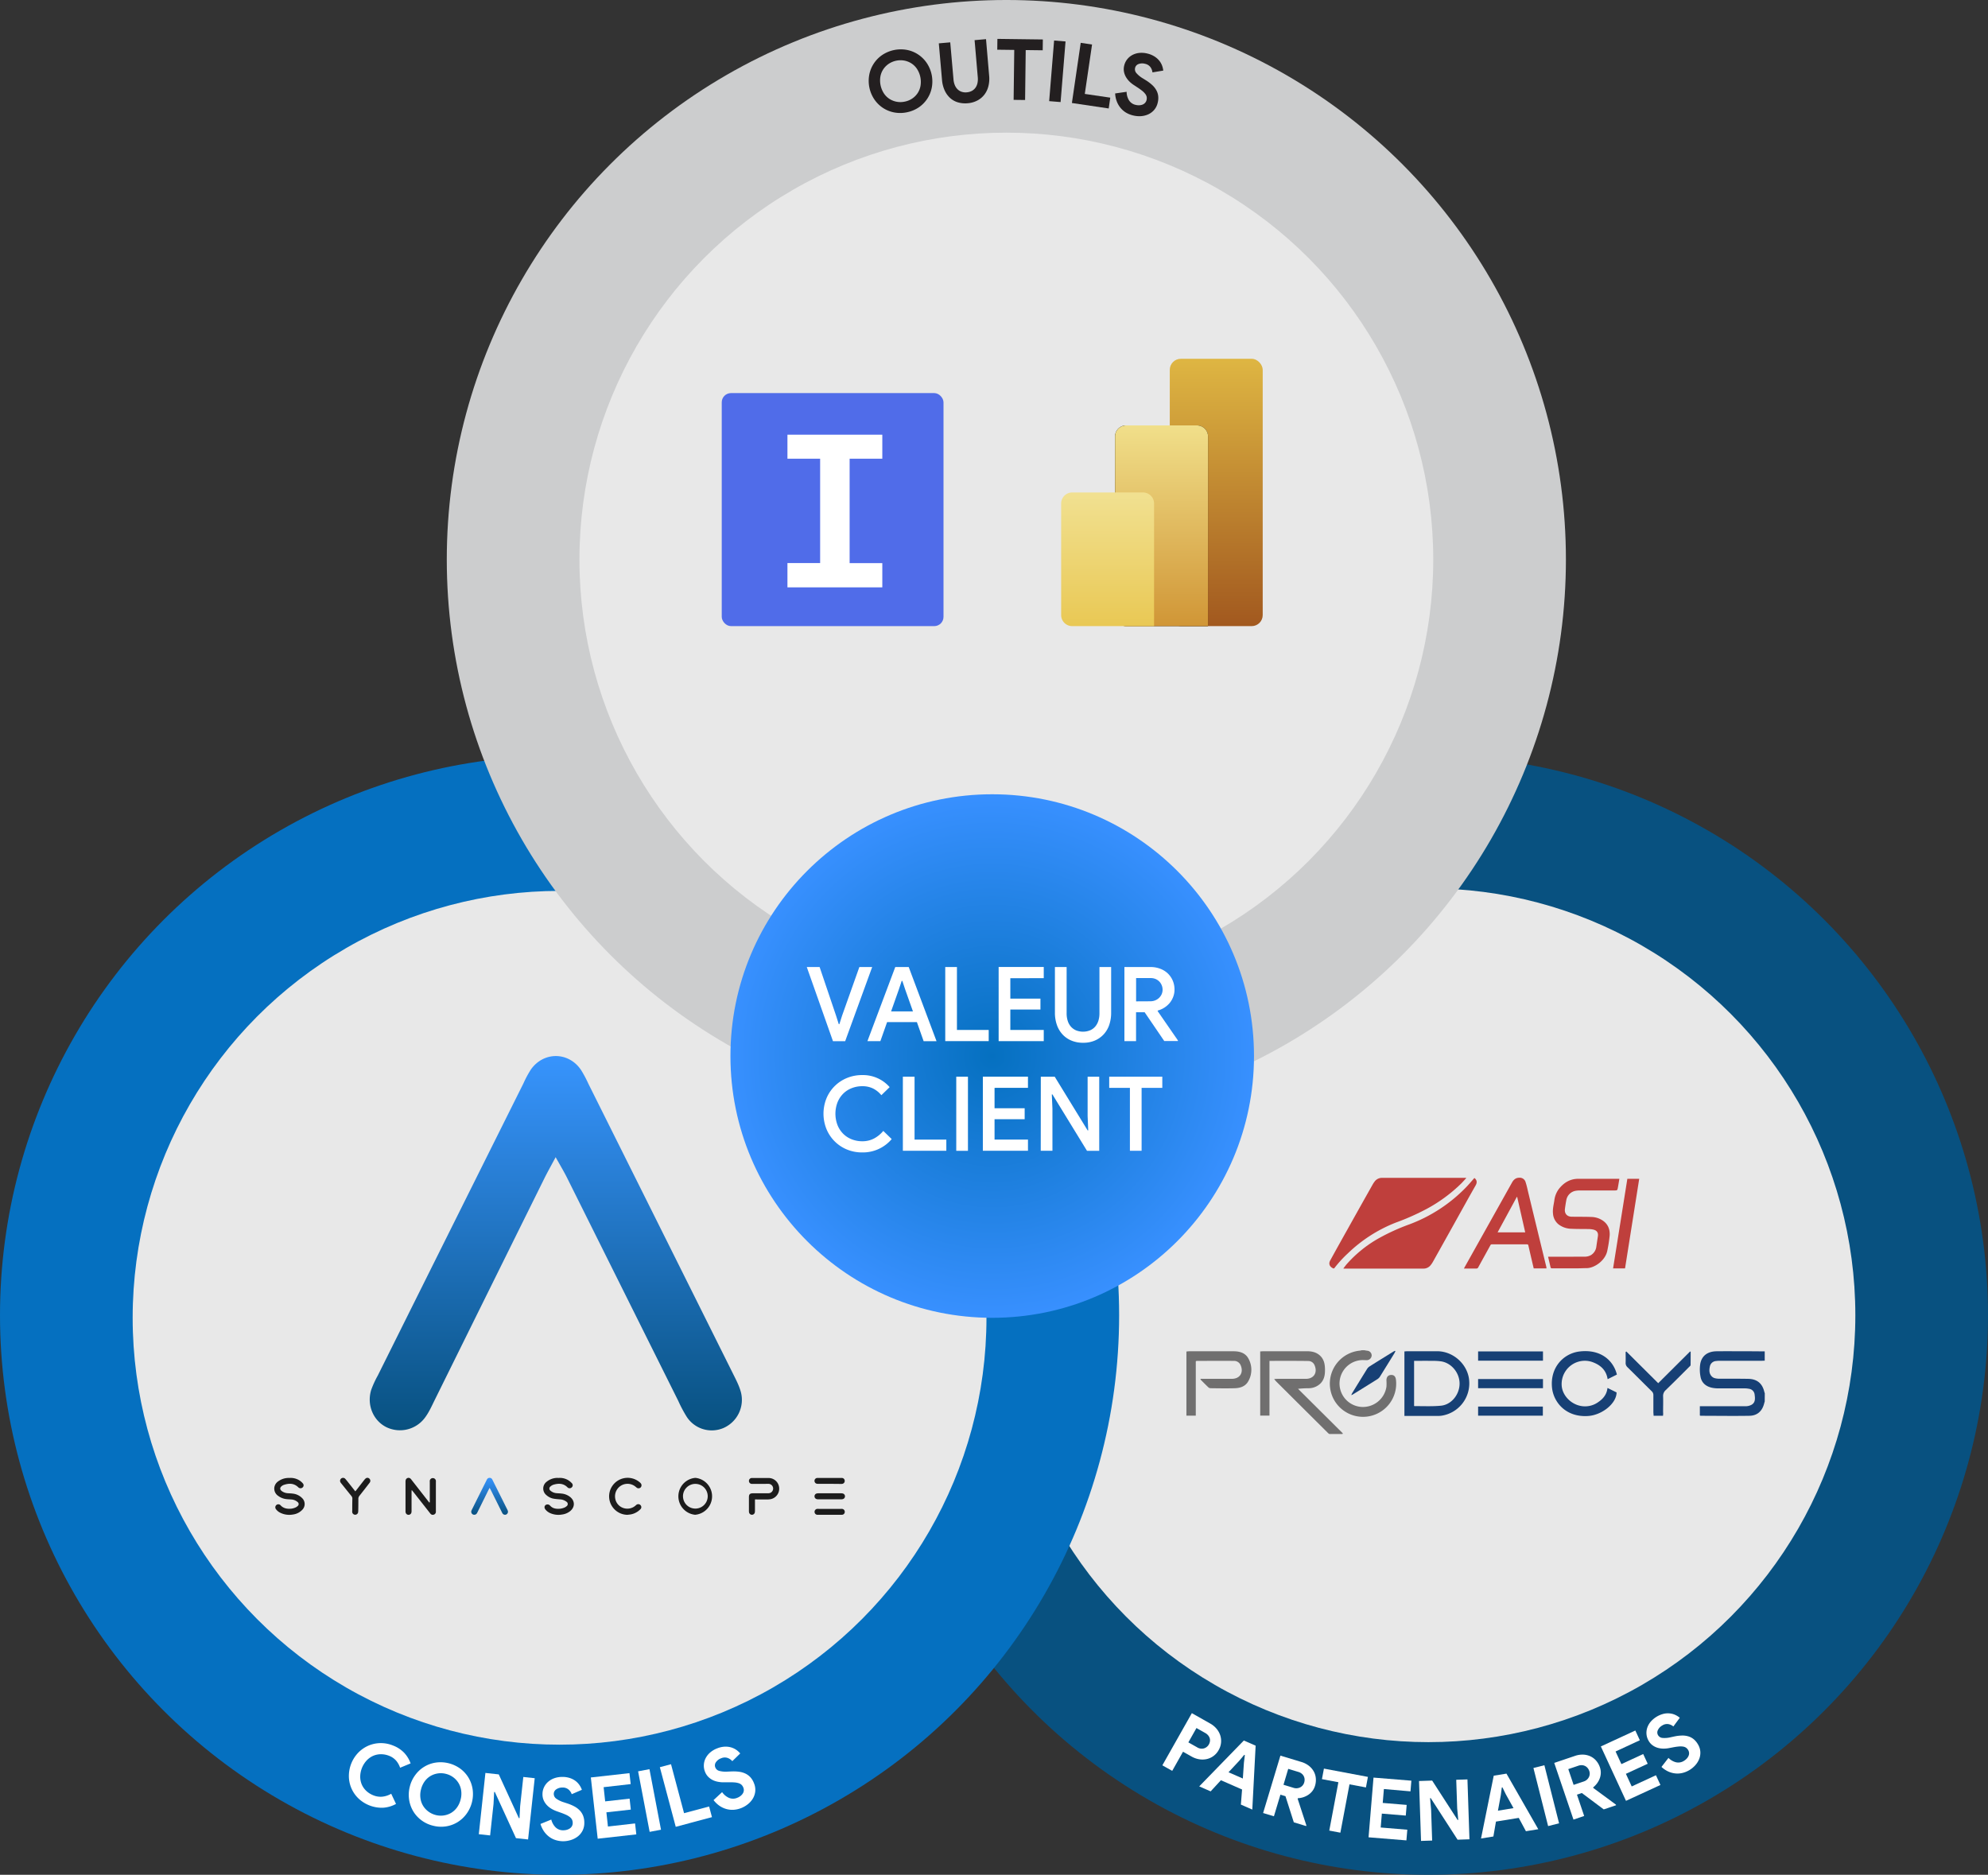 <svg xmlns="http://www.w3.org/2000/svg" xmlns:xlink="http://www.w3.org/1999/xlink" viewBox="0 0 1287.13 1213.88"><rect x="0" y="0" width="1287.13" height="1213.88" fill="#333333" stroke="none"/><defs><radialGradient id="b37badd6-aba8-463f-91af-310872c85910" data-name="D&#xE9;grad&#xE9; sans nom 23" cx="642.41" cy="683.76" r="169.49" gradientUnits="userSpaceOnUse"><stop offset="0" stop-color="#0570c0"></stop><stop offset="1" stop-color="#3890ff"></stop></radialGradient><linearGradient id="ef5b15eb-2f60-49a1-83f8-5559064e11b3" data-name="D&#xE9;grad&#xE9; sans nom 26" x1="-6262.3" y1="-133.97" x2="-6262.3" y2="-134.25" gradientTransform="matrix(219, 0, 0, -630, 1372232.02, -84171.28)" gradientUnits="userSpaceOnUse"><stop offset="0" stop-color="#dfb743"></stop><stop offset="1" stop-color="#a2591f"></stop></linearGradient><linearGradient id="e8283b3b-7375-40e8-badf-be65b58cd57d" data-name="D&#xE9;grad&#xE9; sans nom 25" x1="-6261.88" y1="-134.45" x2="-6261.88" y2="-134.73" gradientTransform="matrix(219, 0, 0, -473, 1372103.02, -63320.31)" gradientUnits="userSpaceOnUse"><stop offset="0" stop-color="#f1e08b"></stop><stop offset="1" stop-color="#d09535"></stop></linearGradient><linearGradient id="b0cbbfcf-1f34-4b3d-b91d-b05dbfa6487f" data-name="D&#xE9;grad&#xE9; sans nom 24" x1="-6261.46" y1="-135.41" x2="-6261.46" y2="-135.69" gradientTransform="matrix(219, 0, 0, -315, 1371976.02, -42336.55)" gradientUnits="userSpaceOnUse"><stop offset="0" stop-color="#f1e192"></stop><stop offset="1" stop-color="#e9c854"></stop></linearGradient><linearGradient id="aa8cc401-fd38-4ca1-979b-8fe1fc967e66" data-name="D&#xE9;grad&#xE9; sans nom 11" x1="359.88" y1="680.4" x2="359.88" y2="925.68" gradientUnits="userSpaceOnUse"><stop offset="0" stop-color="#3895ff"></stop><stop offset="1" stop-color="#085180"></stop></linearGradient><linearGradient id="ad5768fd-c519-4fb8-a4b0-365f59aef338" x1="316.98" y1="956.53" x2="316.98" y2="980.75" xlink:href="#aa8cc401-fd38-4ca1-979b-8fe1fc967e66"></linearGradient></defs><g id="fb5abff9-9b08-4948-b09b-a9c2afef9e71" data-name="Calque 2"><g id="ec55adbf-ebce-418b-b748-8171fdc2e42d" data-name="Calque 2"><circle cx="924.84" cy="851.6" r="362.29" style="fill: #085180"></circle><circle cx="924.84" cy="851.6" r="276.4" style="fill: #e8e8e8"></circle><circle cx="362.29" cy="851.6" r="362.29" style="fill: #0570c0"></circle><circle cx="362.29" cy="853.24" r="276.4" style="fill: #e8e8e8"></circle><g><path d="M256.4,1168a19.79,19.79,0,0,1-8.45,2.47,22,22,0,0,1-16-6.14,20.19,20.19,0,0,1-6.07-14.29,21.82,21.82,0,0,1,6.11-15.26,20.62,20.62,0,0,1,6.52-4.5,20.38,20.38,0,0,1,7.73-1.65,20.78,20.78,0,0,1,8.24,1.56,19.88,19.88,0,0,1,7.17,4.67,19.67,19.67,0,0,1,4.2,6.9l-6.8,2.81a13.94,13.94,0,0,0-2.56-4.57,11.47,11.47,0,0,0-4.61-3.17,14,14,0,0,0-5.2-1,12.59,12.59,0,0,0-5,1,13,13,0,0,0-4.25,3,15.76,15.76,0,0,0-4.21,10.5,13.2,13.2,0,0,0,1,5.07,12.56,12.56,0,0,0,2.91,4.14,14.15,14.15,0,0,0,4.47,2.84,12.44,12.44,0,0,0,6,.92,14.61,14.61,0,0,0,5.69-1.89Z" style="fill: #fff"></path><path d="M280.37,1182.1a20.78,20.78,0,0,1-7.59-3.57,20.19,20.19,0,0,1-5.3-5.89,20.68,20.68,0,0,1-2.61-7.49,21.26,21.26,0,0,1,.45-8.3,21,21,0,0,1,3.52-7.53,20.08,20.08,0,0,1,13.27-8.08,21.79,21.79,0,0,1,16,4,20.35,20.35,0,0,1,5.3,5.9,20.7,20.7,0,0,1,2.61,7.48,21.84,21.84,0,0,1-4,15.84,20.54,20.54,0,0,1-5.83,5.38,20.2,20.2,0,0,1-7.44,2.7A20.78,20.78,0,0,1,280.37,1182.1Zm1.73-6.92a13.21,13.21,0,0,0,10-1.39,12.85,12.85,0,0,0,3.79-3.51,14.9,14.9,0,0,0,2.35-5.18,14.58,14.58,0,0,0,.36-5.68,12.6,12.6,0,0,0-1.69-4.88,13.24,13.24,0,0,0-8.19-6,13.21,13.21,0,0,0-10,1.39,12.81,12.81,0,0,0-3.79,3.5,15,15,0,0,0-2.35,5.19,14.57,14.57,0,0,0-.36,5.68,12.49,12.49,0,0,0,1.69,4.87,12.87,12.87,0,0,0,3.41,3.73A13.38,13.38,0,0,0,282.1,1175.18Z" style="fill: #fff"></path><path d="M314.28,1147.94l8.65.94,13,28.31.44,0,.39-7.7,2.06-18.94,7.38.8-4.3,39.66-7.83-.85-13.7-29.9-.44,0-.39,7.7-2.22,20.44-7.32-.8Z" style="fill: #fff"></path><path d="M364.82,1192.16a16.41,16.41,0,0,1-4.88-.69,13.89,13.89,0,0,1-4.29-2.13,15,15,0,0,1-3.41-3.52,17.16,17.16,0,0,1-2.31-4.85l7-2.84a10.82,10.82,0,0,0,2.75,5,6.86,6.86,0,0,0,5.12,1.94,8.37,8.37,0,0,0,2.24-.33,6.71,6.71,0,0,0,1.93-.9,4.38,4.38,0,0,0,1.35-1.49,4.11,4.11,0,0,0,.48-2.07,5.1,5.1,0,0,0-.4-2,4.79,4.79,0,0,0-1.32-1.66,11.49,11.49,0,0,0-2.39-1.49,38.06,38.06,0,0,0-3.65-1.47l-2.44-.87a19.51,19.51,0,0,1-3.26-1.48,14.28,14.28,0,0,1-3-2.26,11.41,11.41,0,0,1-2.21-3.13,9.49,9.49,0,0,1-.9-4.09,10.55,10.55,0,0,1,.88-4.38,10.71,10.71,0,0,1,2.58-3.59,12.28,12.28,0,0,1,4-2.43,15.23,15.23,0,0,1,5.24-.91,15,15,0,0,1,5.18.77,12.86,12.86,0,0,1,3.73,2,11.62,11.62,0,0,1,2.49,2.74,13.06,13.06,0,0,1,1.41,2.83l-6.57,2.84a7,7,0,0,0-2.05-3,5.74,5.74,0,0,0-4-1.31,6.9,6.9,0,0,0-4,1.18,3.51,3.51,0,0,0-1.58,3,3.8,3.8,0,0,0,1.58,3,17,17,0,0,0,4.95,2.38l2.5.82a28.72,28.72,0,0,1,4.37,1.88,13.82,13.82,0,0,1,3.4,2.57,10.49,10.49,0,0,1,2.19,3.41,12,12,0,0,1,.78,4.42,10.92,10.92,0,0,1-1.2,5.39,11.49,11.49,0,0,1-3.16,3.73,14.12,14.12,0,0,1-4.36,2.21A16.81,16.81,0,0,1,364.82,1192.16Z" style="fill: #fff"></path><path d="M390.82,1157.16l1,9.19,15.81-1.77.79,7.09-15.81,1.77,1,9.19,17.57-2,.8,7.09-25,2.8-4.44-39.65,25-2.8.8,7.09Z" style="fill: #fff"></path><path d="M413.14,1146.9l7.35-1.4,7.47,39.19-7.35,1.4Z" style="fill: #fff"></path><path d="M427.22,1144.22l7.23-1.93L442.9,1174l16.22-4.33,1.84,6.89-23.45,6.26Z" style="fill: #fff"></path><path d="M479.88,1170.69a16.44,16.44,0,0,1-4.81,1.1,14.12,14.12,0,0,1-4.76-.48,14.94,14.94,0,0,1-4.44-2.07,17.16,17.16,0,0,1-3.88-3.72l5.54-5.15a10.86,10.86,0,0,0,4.34,3.66,6.8,6.8,0,0,0,5.47,0,7.63,7.63,0,0,0,2-1.1,6.74,6.74,0,0,0,1.49-1.53,4.39,4.39,0,0,0,.73-1.87,4.13,4.13,0,0,0-.29-2.1,5,5,0,0,0-1.09-1.73,4.7,4.7,0,0,0-1.82-1.09,11.46,11.46,0,0,0-2.76-.53,34.37,34.37,0,0,0-3.93-.08l-2.6,0a18.43,18.43,0,0,1-3.57-.23,14.09,14.09,0,0,1-3.59-1,11.19,11.19,0,0,1-3.18-2.14,9.48,9.48,0,0,1-2.29-3.5,10.59,10.59,0,0,1,.4-8.68,12.33,12.33,0,0,1,2.9-3.7,15.08,15.08,0,0,1,4.57-2.71,14.83,14.83,0,0,1,5.12-1.12,12.7,12.7,0,0,1,4.21.57,11.63,11.63,0,0,1,3.3,1.67,13.6,13.6,0,0,1,2.32,2.15l-5.14,5a7,7,0,0,0-3-2.07,5.75,5.75,0,0,0-4.23.21,6.79,6.79,0,0,0-3.36,2.54,3.49,3.49,0,0,0-.41,3.36,3.76,3.76,0,0,0,2.55,2.26,16.67,16.67,0,0,0,5.47.47l2.63-.12a28.13,28.13,0,0,1,4.75.21,13.68,13.68,0,0,1,4.09,1.18,10.76,10.76,0,0,1,3.26,2.41,12.1,12.1,0,0,1,2.3,3.86,10.88,10.88,0,0,1,.79,5.46,11.39,11.39,0,0,1-1.62,4.61,13.73,13.73,0,0,1-3.29,3.61A16.56,16.56,0,0,1,479.88,1170.69Z" style="fill: #fff"></path></g><circle cx="651.56" cy="362.29" r="362.29" style="fill: #cccdce"></circle><circle cx="651.56" cy="362.29" r="276.4" style="fill: #e8e8e8"></circle><circle cx="642.41" cy="683.76" r="169.49" style="fill: url(#b37badd6-aba8-463f-91af-310872c85910)"></circle><g><path d="M752.57,1143l19.09-33.77,11.89,6.72a14.75,14.75,0,0,1,4.06,3.32,12.81,12.81,0,0,1,2.42,4.26,11.92,11.92,0,0,1,.54,4.76,11.69,11.69,0,0,1-1.54,4.82,11.71,11.71,0,0,1-7.72,5.85,12.92,12.92,0,0,1-4.89.12,14.59,14.59,0,0,1-4.95-1.77l-5.52-3.11-7,12.4ZM775,1131.3a5.55,5.55,0,0,0,4.57.72,5.42,5.42,0,0,0,3.11-2.53,5.72,5.72,0,0,0,.68-1.92,4.45,4.45,0,0,0-.1-2,5.2,5.2,0,0,0-1-1.91,6.67,6.67,0,0,0-2-1.63l-5.61-3.17-5.25,9.29Z" style="fill: #fff"></path><path d="M805.32,1126.94l7.64,3.34-2.16,41.38-7.39-3.23.77-9.77-13.7-6-6.64,7.21-7.4-3.23Zm-.64,24.61.7-10.27.6-4.89-.4-.17L802.4,1140l-7,7.5Z" style="fill: #fff"></path><path d="M829,1136.73l13.53,4.09a14.75,14.75,0,0,1,4.82,2.42,12.36,12.36,0,0,1,3.18,3.62,11.14,11.14,0,0,1,1.39,4.47,12.75,12.75,0,0,1-.53,5,10.34,10.34,0,0,1-1.68,3.31,11.18,11.18,0,0,1-2.61,2.44,13.5,13.5,0,0,1-3.24,1.57,13.36,13.36,0,0,1-3.54.65l-.16.35,5.65,17.27-.13.42-8-2.43L832.28,1163l-3.27-1-4.21,14-7-2.11Zm8.42,20.83a5.69,5.69,0,0,0,4.35-.27,5.06,5.06,0,0,0,2.65-3.22,6,6,0,0,0,.24-2,5,5,0,0,0-1.84-3.64,6,6,0,0,0-2.18-1.14l-6.58-2L831,1155.6Z" style="fill: #fff"></path><path d="M860.64,1185.26l5.9-31.31-10.65-2,1.29-6.82,28.48,5.37-1.28,6.82-10.65-2-5.9,31.3Z" style="fill: #fff"></path><path d="M896,1158.36l-.75,9,15.5,1.28-.58,6.91-15.49-1.28-.75,9,17.23,1.43-.58,6.91-24.51-2,3.21-38.66,24.51,2-.57,6.91Z" style="fill: #fff"></path><path d="M918.75,1153.17l8.5-.29,16.46,25.47h.44l-.69-7.46-.62-18.52,7.26-.24,1.3,38.77-7.69.26-17.38-26.91-.43,0,.68,7.46.67,20-7.2.24Z" style="fill: #fff"></path><path d="M967.12,1149.72l8.24-1.34,20.6,36-8,1.29-4.64-8.63-14.76,2.39-1.67,9.66-8,1.29Zm12.8,21-5-9-2.15-4.43-.43.07-.63,4.88-1.87,10.13Z" style="fill: #fff"></path><path d="M992.82,1144.74l7.09-1.79,9.51,37.6-7.09,1.8Z" style="fill: #fff"></path><path d="M1006.29,1141.44l13.4-4.53a14.78,14.78,0,0,1,5.32-.83,12.23,12.23,0,0,1,4.69,1.1,11,11,0,0,1,3.73,2.83,12.68,12.68,0,0,1,2.45,4.35,10.21,10.21,0,0,1,.55,3.67,10.9,10.9,0,0,1-.7,3.5,13.19,13.19,0,0,1-1.73,3.16,14,14,0,0,1-2.5,2.59l.07.38,14.63,10.77.14.42-8,2.69-14.16-10.6L1021,1162l4.67,13.8-6.92,2.35Zm19,12.06a5.66,5.66,0,0,0,3.38-2.74,5.06,5.06,0,0,0,.28-4.16,5.78,5.78,0,0,0-1-1.79,5,5,0,0,0-1.56-1.3,5.21,5.21,0,0,0-2.06-.59,6.08,6.08,0,0,0-2.43.34l-6.51,2.2,3.45,10.21Z" style="fill: #fff"></path><path d="M1046,1134.05l3.77,8.17,14.12-6.52,2.91,6.29-14.12,6.52,3.77,8.17,15.69-7.25,2.91,6.3L1052.74,1166l-16.27-35.22,22.33-10.31,2.91,6.3Z" style="fill: #fff"></path><path d="M1093.77,1146.11a16,16,0,0,1-4.46,1.83,13.6,13.6,0,0,1-4.67.31,14.38,14.38,0,0,1-4.59-1.27,16.28,16.28,0,0,1-4.33-2.94l4.53-5.84A10.43,10.43,0,0,0,1085,1141a6.69,6.69,0,0,0,5.27-.89,7.74,7.74,0,0,0,1.73-1.37,6.32,6.32,0,0,0,1.19-1.72,4.22,4.22,0,0,0,.41-1.91,4.13,4.13,0,0,0-.6-2,4.67,4.67,0,0,0-1.33-1.48,4.5,4.5,0,0,0-1.92-.75,11.07,11.07,0,0,0-2.75-.07,35.07,35.07,0,0,0-3.8.55l-2.49.47a17.42,17.42,0,0,1-3.47.36,13.87,13.87,0,0,1-3.63-.43,10.93,10.93,0,0,1-3.4-1.54,9.12,9.12,0,0,1-2.76-3,10.21,10.21,0,0,1-1.4-4.11,10.4,10.4,0,0,1,.42-4.28,11.77,11.77,0,0,1,2.22-4,16.3,16.3,0,0,1,8.73-5.25,12.4,12.4,0,0,1,4.14-.12,11.17,11.17,0,0,1,3.44,1.07,13,13,0,0,1,2.58,1.69l-4.16,5.62a6.91,6.91,0,0,0-3.2-1.51,5.65,5.65,0,0,0-4,.88,6.7,6.7,0,0,0-2.83,3,3.39,3.39,0,0,0,.12,3.29,3.68,3.68,0,0,0,2.82,1.77,16.45,16.45,0,0,0,5.35-.44l2.51-.54a26.67,26.67,0,0,1,4.61-.56,13.27,13.27,0,0,1,4.13.48,10,10,0,0,1,3.51,1.78,11.91,11.91,0,0,1,2.83,3.33,10.67,10.67,0,0,1,1.62,5.12,11.09,11.09,0,0,1-.84,4.69,13.69,13.69,0,0,1-2.6,4A16.3,16.3,0,0,1,1093.77,1146.11Z" style="fill: #fff"></path></g><g><path d="M587.26,72.68a20.86,20.86,0,0,1-8.32.12,19.94,19.94,0,0,1-7.28-2.94,20.27,20.27,0,0,1-5.57-5.51,21.54,21.54,0,0,1-3.32-15.77,19.94,19.94,0,0,1,8.35-12.92,21.74,21.74,0,0,1,16-3.36,19.94,19.94,0,0,1,7.28,2.94A20.27,20.27,0,0,1,600,40.75a21.54,21.54,0,0,1,3.32,15.77,20,20,0,0,1-8.35,12.92A21,21,0,0,1,587.26,72.68Zm-1.45-6.89a13.19,13.19,0,0,0,4.83-2,12.79,12.79,0,0,0,3.52-3.55A12.42,12.42,0,0,0,596,55.46a15.47,15.47,0,0,0-2.28-10.82,12.37,12.37,0,0,0-3.62-3.59,13.06,13.06,0,0,0-4.66-1.83,13.84,13.84,0,0,0-10.06,2.12,12.92,12.92,0,0,0-3.52,3.55A12.42,12.42,0,0,0,570,49.64a15.47,15.47,0,0,0,2.28,10.82,12.37,12.37,0,0,0,3.62,3.59,13.06,13.06,0,0,0,4.66,1.83A13.19,13.19,0,0,0,585.81,65.79Z" style="fill: #231f20"></path><path d="M626.58,66.84a17,17,0,0,1-6.37-.57,13,13,0,0,1-5.08-2.84,15.17,15.17,0,0,1-3.52-4.91,20.5,20.5,0,0,1-1.71-6.84l-2.07-23.61,7.4-.65,2.11,24a12.28,12.28,0,0,0,.81,3.58,8,8,0,0,0,1.73,2.71,6.83,6.83,0,0,0,2.63,1.68,8.08,8.08,0,0,0,3.46.39,8.32,8.32,0,0,0,3.39-1,7.07,7.07,0,0,0,2.3-2.11,8.37,8.37,0,0,0,1.23-3,12.52,12.52,0,0,0,.17-3.66L631,26l7.4-.65L640.42,49a19.92,19.92,0,0,1-.48,6.8,14.74,14.74,0,0,1-2.61,5.48,13.94,13.94,0,0,1-4.53,3.79A16.05,16.05,0,0,1,626.58,66.84Z" style="fill: #231f20"></path><path d="M656.27,64.66l.41-32.34-11-.14.09-7,29.42.38-.09,7-11-.14-.4,32.33Z" style="fill: #231f20"></path><path d="M682.48,26.24l7.4.6-3.2,39.25-7.4-.6Z" style="fill: #231f20"></path><path d="M699.71,27.73l7.34,1.08-4.7,32,16.49,2.42-1,7L694,66.69Z" style="fill: #231f20"></path><path d="M733.72,74.77A16.48,16.48,0,0,1,729.18,73a13.9,13.9,0,0,1-3.62-3.07,14.91,14.91,0,0,1-2.46-4.18A16.85,16.85,0,0,1,722,60.5l7.43-1.06a10.66,10.66,0,0,0,1.48,5.42,6.75,6.75,0,0,0,4.47,3.07,8,8,0,0,0,2.23.22,6.36,6.36,0,0,0,2.08-.41,4.32,4.32,0,0,0,1.65-1.1,4.07,4.07,0,0,0,1-1.86,5,5,0,0,0,.09-2,4.71,4.71,0,0,0-.88-1.9,11.64,11.64,0,0,0-1.95-2,36.43,36.43,0,0,0-3.16-2.28l-2.15-1.42A18.32,18.32,0,0,1,731.48,53a14.35,14.35,0,0,1-2.33-2.88,11,11,0,0,1-1.4-3.52,9.35,9.35,0,0,1,.11-4.13,10.37,10.37,0,0,1,1.89-4,10.57,10.57,0,0,1,3.33-2.82,12,12,0,0,1,4.45-1.37,15.2,15.2,0,0,1,5.26.37,15,15,0,0,1,4.81,2,12.7,12.7,0,0,1,3.12,2.84,11.44,11.44,0,0,1,1.75,3.22,13.27,13.27,0,0,1,.68,3l-7,1.16a7,7,0,0,0-1.27-3.36,5.76,5.76,0,0,0-3.57-2.21,6.79,6.79,0,0,0-4.17.17A3.45,3.45,0,0,0,734.91,44a3.72,3.72,0,0,0,.8,3.27,16.87,16.87,0,0,0,4.21,3.47l2.21,1.37a27.82,27.82,0,0,1,3.76,2.85,13.6,13.6,0,0,1,2.67,3.27,10.23,10.23,0,0,1,1.3,3.79,11.93,11.93,0,0,1-.29,4.42,10.82,10.82,0,0,1-2.44,4.88,11.3,11.3,0,0,1-3.92,2.82,13.79,13.79,0,0,1-4.72,1.08A16.89,16.89,0,0,1,733.72,74.77Z" style="fill: #231f20"></path></g></g><g id="b513376f-7620-4e74-b1ec-3bda6822bbb5" data-name="Calque 1"><g><path d="M522.35,626.13h8.31l10.65,31.49,1.74,5.49h.41l1.74-5.49,11.19-31.49h8.3l-17.48,48H539.3Z" style="fill: #fff"></path><path d="M579.64,626.13h8.71l18,48H598l-4.35-12.33h-19.3L570,674.1h-8.38Zm11.45,28.74-5-14.13-1.88-5.63h-.4l-1.88,5.63-5,14.13Z" style="fill: #fff"></path><path d="M612,626.13h7.57v40.74h20.57v7.23H612Z" style="fill: #fff"></path><path d="M654.14,633.37v13.2h19.5v7.1h-19.5v13.2h21.64v7.23H646.57v-48h29.21v7.24Z" style="fill: #fff"></path><path d="M701.24,675.17a19.33,19.33,0,0,1-7.44-1.37,16.34,16.34,0,0,1-5.76-3.92,17.43,17.43,0,0,1-3.72-6.16,23.58,23.58,0,0,1-1.31-8V626.13h7.58v30a15.84,15.84,0,0,0,.67,4.72,10.18,10.18,0,0,0,2,3.75,9.34,9.34,0,0,0,3.31,2.48,12.28,12.28,0,0,0,9.28,0,9,9,0,0,0,3.32-2.48,10.75,10.75,0,0,0,2-3.75,16.17,16.17,0,0,0,.67-4.72v-30h7.57v29.55a24.36,24.36,0,0,1-1.24,7.94,17.13,17.13,0,0,1-3.62,6.13,16.86,16.86,0,0,1-5.73,4A19,19,0,0,1,701.24,675.17Z" style="fill: #fff"></path><path d="M728,626.13h16.95a17.36,17.36,0,0,1,6.13,1.07,14.53,14.53,0,0,1,4.93,3,14.28,14.28,0,0,1,3.25,4.66,14.54,14.54,0,0,1,1.17,5.89,13,13,0,0,1-.84,4.69,13.89,13.89,0,0,1-2.31,4,15,15,0,0,1-3.45,3,14.81,14.81,0,0,1-4.25,1.87l-.07.34,13.13,19v.4h-8.84L741.1,655.41h-5.56V674.1H728Zm16.75,22.18a8.4,8.4,0,0,0,3.12-.57,7.92,7.92,0,0,0,2.51-1.58,7.82,7.82,0,0,0,1.71-2.37,7.27,7.27,0,0,0,.63-3,7.43,7.43,0,0,0-.5-2.68,7.35,7.35,0,0,0-1.47-2.42,7.58,7.58,0,0,0-2.41-1.74,7.93,7.93,0,0,0-3.32-.67h-9.45v15.08Z" style="fill: #fff"></path><path d="M577.33,737.53a24.37,24.37,0,0,1-19.1,8.64,25.31,25.31,0,0,1-9.92-1.91A24.29,24.29,0,0,1,535.08,731a26.61,26.61,0,0,1,0-19.8A24.22,24.22,0,0,1,548.31,698a25.31,25.31,0,0,1,9.92-1.91A22.84,22.84,0,0,1,576,703.9l-5.37,5.22a16.55,16.55,0,0,0-5.39-4.35,15.66,15.66,0,0,0-7-1.48,18.49,18.49,0,0,0-6.73,1.24,16.07,16.07,0,0,0-5.53,3.55,16.91,16.91,0,0,0-3.72,5.63,20.7,20.7,0,0,0,0,14.81,16.81,16.81,0,0,0,3.72,5.63,16.07,16.07,0,0,0,5.53,3.55,18.28,18.28,0,0,0,6.73,1.24,16,16,0,0,0,7.64-1.78,19.68,19.68,0,0,0,6-4.92Z" style="fill: #fff"></path><path d="M584.56,697.13h7.57v40.74H612.7v7.23H584.56Z" style="fill: #fff"></path><path d="M619.13,697.13h7.57v48h-7.57Z" style="fill: #fff"></path><path d="M643.92,704.37v13.2h19.5v7.1h-19.5v13.2h21.64v7.23H636.35v-48h29.21v7.24Z" style="fill: #fff"></path><path d="M673.87,697.13h9l21.31,34.77h.4l-.4-9.24V697.13h7.51v48h-7.91l-22.38-36.51H681l.4,9.24V745.1h-7.57Z" style="fill: #fff"></path><path d="M731.56,745.1V704.37h-13.4v-7.24h34.37v7.24h-13.4V745.1Z" style="fill: #fff"></path></g><g><rect x="467.29" y="254.52" width="143.58" height="150.88" rx="5.99" style="fill: #506ce9"></rect><path d="M571.25,297V281.46H509.83V297H531v67.57H509.83v15.73h61.42V364.61H550.09V297Z" style="fill: #fff"></path></g><g><path d="M949.28,762.84c-1.1,1.18-2.16,2.4-3.29,3.53a99,99,0,0,1-22,16.21,154.27,154.27,0,0,1-20.23,9,94.08,94.08,0,0,0-31,19.86A76.43,76.43,0,0,0,864,821c-.3.4-.55.36-.95.18-2.25-1.06-3-2.95-1.77-5.13q5.44-9.91,11-19.79,8.13-14.57,16.32-29.09a16.56,16.56,0,0,1,1.22-1.9,5.92,5.92,0,0,1,5-2.64l.87,0h53.47Z" style="fill: #bf3f3c"></path><path d="M954.59,762.72c1.6,1.19,1.92,2.8.86,4.69-1.76,3.12-3.54,6.23-5.28,9.36Q939,796.9,927.74,817a14.62,14.62,0,0,1-1.41,2.08,5.8,5.8,0,0,1-4.74,2.31H870.37c-.14,0-.28,0-.64-.06.73-.94,1.34-1.79,2-2.59a79.5,79.5,0,0,1,21-17,135.24,135.24,0,0,1,20-9.08,99.4,99.4,0,0,0,36.1-23.53C950.82,767.12,952.65,764.91,954.59,762.72Z" style="fill: #bf3f3c"></path><path d="M1001.29,821.27H993c-.3-1.26-.6-2.54-.9-3.82-.85-3.68-1.72-7.36-2.55-11-.12-.56-.31-.76-.9-.76q-11.37,0-22.74,0a1,1,0,0,0-1,.67c-2.6,4.74-5.23,9.46-7.81,14.2a1.29,1.29,0,0,1-1.34.79c-2.6,0-5.2,0-7.91,0,.14-.3.23-.52.35-.74l27-48.24c1.26-2.24,2.5-4.49,3.77-6.73,1-1.82,2.43-3.08,4.66-3.09a3.92,3.92,0,0,1,4.13,2.91c.57,1.72,1,3.5,1.38,5.27q6,24.87,12.08,49.76C1001.19,820.68,1001.23,820.94,1001.29,821.27Zm-19-46.28-.23,0-12.44,22.93h17.88Z" style="fill: #bf3f3c"></path><path d="M1002.31,813.71h1.11c7.41,0,14.82,0,22.23-.05a8.16,8.16,0,0,0,4.41-1,7.47,7.47,0,0,0,3.5-5.52c.32-2.23.65-4.45,1-6.68s-.58-3.71-2.79-4.28a13.32,13.32,0,0,0-3.08-.38c-3.73-.09-7.47,0-11.19-.19a14.06,14.06,0,0,1-8.4-2.84,9.82,9.82,0,0,1-3.6-6.87c-.34-2.89.39-5.67.83-8.49a15.7,15.7,0,0,1,2.79-7.37c3.2-4.18,7.32-6.78,12.74-6.8,8.68,0,17.37,0,26,0,.17,0,.34,0,.6,0-.31,1.88-.6,3.72-.94,5.55-.37,2-.39,2-2.46,2h-22a16.93,16.93,0,0,0-2.76.2,7.41,7.41,0,0,0-6.21,6.17c-.35,1.87-.65,3.75-.88,5.64-.37,3,1.41,5,4.48,5,4.25.06,8.5,0,12.75.16a13.66,13.66,0,0,1,6.37,1.78c4.08,2.3,5.71,6,5.35,10.46a90.89,90.89,0,0,1-1.47,9.4c-1.23,6.7-8.47,11.42-13.24,11.48-1.94,0-3.88.13-5.81.13-5.59,0-11.17,0-16.76,0-.59,0-.85-.13-1-.76C1003.39,818.29,1002.85,816.05,1002.31,813.71Z" style="fill: #bf3f3c"></path><path d="M1052.13,821.26h-7.74c3.08-19.34,6.15-38.64,9.24-58h7.68Z" style="fill: #bf3f3c"></path></g><g id="bd0e1b34-3ea3-4840-a273-ab6b2df8f690" data-name="PBI-Logo"><g id="a1b80c38-b1e1-41b9-8b35-e8181a15010b" data-name="Group"><rect id="f1d97166-2309-4177-91db-c44c7c6e0c23" data-name="Rectangle" x="757.37" y="232.31" width="60.17" height="173.09" rx="7.14" style="fill: url(#ef5b15eb-2f60-49a1-83f8-5559064e11b3)"></rect><g id="e7f9e605-9c74-4f8d-a08f-b05b6138e7a9" data-name="Combined-Shape"><path id="a99a01a7-66a2-4b6a-b875-16bc18c404c7" data-name="path-3" d="M782.09,398.26v7.14h-53a7.14,7.14,0,0,1-7.14-7.14V282.59a7.14,7.14,0,0,1,7.14-7.14H775a7.14,7.14,0,0,1,7.14,7.14Z" style="fill-rule: evenodd"></path><path id="a83c2012-72a0-4517-ba77-ce8b9f646e22" data-name="path-3" d="M782.09,398.26v7.14h-53a7.14,7.14,0,0,1-7.14-7.14V282.59a7.14,7.14,0,0,1,7.14-7.14H775a7.14,7.14,0,0,1,7.14,7.14Z" style="fill-rule: evenodd;fill: url(#e8283b3b-7375-40e8-badf-be65b58cd57d)"></path></g><path id="e9242304-9447-4208-8dc6-8670f8b95b36" data-name="Combined-Shape" d="M747.2,398.26v7.14h-53a7.15,7.15,0,0,1-7.15-7.14V326a7.15,7.15,0,0,1,7.15-7.14h45.88A7.14,7.14,0,0,1,747.2,326Z" style="fill-rule: evenodd;fill: url(#b0cbbfcf-1f34-4b3d-b91d-b05dbfa6487f)"></path></g></g><g><path d="M1142.57,907.43c-.12.39-.25.79-.35,1.19-1.21,5-4.43,8-9.59,8.07-10.5.18-21,0-31.51,0a2.59,2.59,0,0,1-.55-.18v-6h2.26c9.07,0,18.15,0,27.22,0a8.32,8.32,0,0,0,4.08-1c2.5-1.52,2.22-4.14,1.9-6.58a4.21,4.21,0,0,0-3.77-3.74,13.94,13.94,0,0,0-2.66-.25c-5.73,0-11.46,0-17.19,0a20,20,0,0,1-4.08-.42c-3.89-.87-6.63-3.2-7.33-7.15a24.5,24.5,0,0,1-.2-8.1c.88-5.39,4.76-8.29,10.61-8.35,7.11-.08,14.21,0,21.31,0,3.29,0,6.57.05,9.85.07V881c-.77,0-1.55.08-2.32.08h-26.87a16.2,16.2,0,0,0-2.31.15,4.34,4.34,0,0,0-4,3.48c-.52,2.38-.6,4.77,1.37,6.64a4.34,4.34,0,0,0,1.87,1,12.7,12.7,0,0,0,3,.35c6.21,0,12.42-.05,18.62.07,5.7.11,9.13,3,10.39,8.47a8.33,8.33,0,0,0,.29.84Z" style="fill: #174075"></path><path d="M883.44,874.25c.58.11,1.16.23,1.74.31a3.08,3.08,0,0,1,2.91,3.05,3.19,3.19,0,0,1-3.3,3.06c-1.25,0-2.5-.12-3.74,0a15.19,15.19,0,0,0,.39,30.28,15.4,15.4,0,0,0,16.21-13.08,29.5,29.5,0,0,0,0-4.1c0-2.13,1-3.4,2.92-3.52s3,1,3.24,3.08a21.48,21.48,0,1,1-23.6-18.8c.47,0,.93-.18,1.4-.27Z" style="fill: #706f6f"></path><path d="M821.92,881.14v35.44h-6V875c.79,0,1.43-.1,2.07-.1q14.16,0,28.3,0c3.12,0,6.05.65,8.42,2.89,2.76,2.61,3.19,6.05,3.15,9.52,0,3-.54,5.93-2.74,8.27a11,11,0,0,1-7.88,3.27,65.71,65.71,0,0,0-6.83.38l29,28.83-.21.43c-2.77,0-5.54,0-8.31,0-.49,0-1-.59-1.42-1q-16.68-16.56-33.32-33.15c-.35-.36-.64-.78-1.2-1.46,1-.05,1.61-.11,2.24-.11,6.09,0,12.18,0,18.27,0,5.1,0,7.68-3.9,5.73-8.64a4.41,4.41,0,0,0-4.16-2.92C838.74,881.08,830.51,881.14,821.92,881.14Z" style="fill: #706f6f"></path><path d="M909.29,916.78V875c.76,0,1.39-.11,2-.11,6.39,0,12.78,0,19.17,0,10.68,0,20,8.73,20.76,19.05a21.17,21.17,0,0,1-18.2,22.74,21.76,21.76,0,0,1-2.68.1H909.29Zm6.26-35.67v29.15c.21.13.26.19.31.19,5.71-.06,11.47.27,17.14-.3,6.74-.68,11.91-7.19,12-14.14s-5.09-13.42-11.83-14.54a36.3,36.3,0,0,0-5.52-.35C923.66,881.08,919.68,881.11,915.55,881.11Z" style="fill: #174075"></path><path d="M777.4,892.75h1.92c6.1,0,12.19,0,18.28,0,5.14,0,7.73-4,5.66-8.8a4.6,4.6,0,0,0-4.44-2.8c-8-.07-16,0-24,0a2.69,2.69,0,0,0-.61.24V916.6h-6.06V875.07c.59-.05,1.21-.15,1.84-.15,9.55,0,19.11,0,28.66,0,3.93,0,7.63,1,9.64,4.71a14.88,14.88,0,0,1,0,14.53c-1.78,3.4-5.13,4.56-8.73,4.68-5.19.16-10.39.07-15.59,0a2.39,2.39,0,0,1-1.47-.44c-1.81-1.71-3.55-3.49-5.3-5.25Z" style="fill: #706f6f"></path><path d="M1046.86,890l-6,3c-.83-5.62-4.3-8.89-9.15-10.82a14.74,14.74,0,0,0-10-.45A15.08,15.08,0,0,0,1011.1,897c.35,6.37,5.88,12.24,12.67,13.37a14.64,14.64,0,0,0,10.9-2.46c3.22-2.17,5.63-4.95,6.1-9.25l5.89,2.91c-.08,7.21-9.43,14.63-18.38,15.25-14.43,1-22.4-8.93-23.4-18.13-1.45-13.38,7.55-22.46,17.88-23.65C1036.59,873.42,1044.65,881.06,1046.86,890Z" style="fill: #174075"></path><path d="M1076.72,916.66h-6.1c0-.86-.13-1.61-.14-2.36,0-3.62,0-7.25,0-10.87a3.36,3.36,0,0,0-1.11-2.66c-5.22-5.14-10.38-10.33-15.6-15.47a3.65,3.65,0,0,1-1.25-3c.07-2.31,0-4.62,0-6.93l.46-.31,20.63,20.53,20.64-20.54.37.18c0,2.87,0,5.74-.05,8.6,0,.47-.66.95-1.08,1.37-5,5-9.92,9.95-15,14.85a5,5,0,0,0-1.72,4c.12,3.44,0,6.88,0,10.33C1076.88,915.16,1076.79,915.85,1076.72,916.66Z" style="fill: #174075"></path><path d="M999,875v6H957v-6Z" style="fill: #174075"></path><path d="M957,898.82V892.9h42v5.92Z" style="fill: #174075"></path><path d="M957,916.62v-5.9h41.92v5.9Z" style="fill: #174075"></path><path d="M903.46,874.88c-.23.46-.42.93-.68,1.36q-4.62,7.51-9.28,15a5.23,5.23,0,0,1-1.56,1.65c-5.39,3.4-10.81,6.74-16.23,10.1a7.1,7.1,0,0,1-.85.32c.33-.67.49-1.11.74-1.51q4.65-7.61,9.35-15.18a5.83,5.83,0,0,1,1.64-1.81c5.19-3.28,10.41-6.49,15.63-9.72a9.1,9.1,0,0,1,.94-.46Z" style="fill: #174075"></path></g><g><path d="M359.75,749.24c-3.09,5.79-5.33,9.74-7.34,13.81q-35.54,71.75-71,143.51c-1.89,3.82-3.64,7.8-6.16,11.19A20.14,20.14,0,0,1,250.05,924c-8.46-4.27-12.69-14.43-9.72-24.06a63.78,63.78,0,0,1,4.26-9.3Q291.72,796,338.9,701.47a67.73,67.73,0,0,1,4.83-9c8.26-11.7,24.38-11.57,32.41.24a75.79,75.79,0,0,1,4.81,9q46.92,94,93.77,188c1.9,3.81,3.92,7.67,5,11.75a19.9,19.9,0,0,1-11.47,23.21,19.31,19.31,0,0,1-23.67-7.38,86.57,86.57,0,0,1-5.4-10.17q-36-72.23-72-144.45C365.19,758.65,362.83,754.78,359.75,749.24Z" style="fill: url(#aa8cc401-fd38-4ca1-979b-8fe1fc967e66)"></path><g><path d="M278.27,972.68v-13a8.68,8.68,0,0,1,0-1,2,2,0,0,1,3.94,0,6.47,6.47,0,0,1,0,.88v18.61c0,.26,0,.51,0,.76a1.91,1.91,0,0,1-1.39,1.78,1.88,1.88,0,0,1-2.07-.56,8.08,8.08,0,0,1-.63-.79l-10.56-13.44-1-1.2c-.05.57-.1.91-.1,1.25,0,4,0,8.1,0,12.16a5.24,5.24,0,0,1-.1,1.25,1.92,1.92,0,0,1-3.74-.1,4.35,4.35,0,0,1-.07-.88q0-9.5,0-19a4.22,4.22,0,0,1,.09-1,1.9,1.9,0,0,1,3.17-1,6.92,6.92,0,0,1,.82,1l10.52,13.47c.26.33.52.65.79,1Z" style="fill: #1c1c1c"></path><path d="M450.21,956.88a12,12,0,0,1-.17,23.9,12,12,0,0,1,.17-23.9Zm-8,11.9a8,8,0,1,0,8.06-8A8,8,0,0,0,442.2,968.78Z" style="fill: #1c1c1c"></path><path d="M187.52,956.93a10.62,10.62,0,0,1,6.39,1.63,9.89,9.89,0,0,1,2.17,1.91,1.82,1.82,0,0,1-.25,2.7,2,2,0,0,1-2.65-.13c-2.81-2.78-6.07-2.75-9.51-1.57a4,4,0,0,0-1,.54c-1.65,1.12-1.65,2.47,0,3.6a7.48,7.48,0,0,0,3.81,1.23c1,.06,2,.09,3,.23a10,10,0,0,1,6.16,2.94,5.32,5.32,0,0,1,.17,7.45,10.36,10.36,0,0,1-2.14,1.75,10,10,0,0,1-4,1.4,13.14,13.14,0,0,1-8.25-1.16,7.54,7.54,0,0,1-2.71-2.24,1.95,1.95,0,0,1,3-2.51c1.88,2,4.29,2.38,6.85,2.14a9.63,9.63,0,0,0,2.55-.68,4.91,4.91,0,0,0,1.57-1,1.61,1.61,0,0,0,0-2.63,6.72,6.72,0,0,0-4.16-1.65c-1-.1-2-.11-3-.23a10.71,10.71,0,0,1-5.37-2.08,5.65,5.65,0,0,1-2.47-5.83,5.84,5.84,0,0,1,2.42-3.59,11.39,11.39,0,0,1,6-2.19C186.51,956.89,187,956.93,187.52,956.93Z" style="fill: #1c1c1c"></path><path d="M361.76,956.93a10.44,10.44,0,0,1,6.18,1.49,11.58,11.58,0,0,1,2.38,2,1.83,1.83,0,0,1-.14,2.62,1.93,1.93,0,0,1-2.74,0c-2.66-2.69-5.82-2.71-9.15-1.71a5.38,5.38,0,0,0-1.84,1.08,1.68,1.68,0,0,0,0,2.81,6.88,6.88,0,0,0,4.18,1.6c1.05.09,2.11.11,3.15.25a10.53,10.53,0,0,1,5.23,2.09c3.32,2.55,3.37,6.64.11,9.28a10.43,10.43,0,0,1-5.19,2.17,13.34,13.34,0,0,1-7.69-.88,8.45,8.45,0,0,1-3-2.22c-.88-1.06-.92-2.17-.1-2.94a2.17,2.17,0,0,1,3,.28c1.78,2,4.17,2.23,6.64,2a10.8,10.8,0,0,0,2.55-.68,4.57,4.57,0,0,0,1.4-.85,1.74,1.74,0,0,0,0-3,7.4,7.4,0,0,0-4.22-1.51c-1.43-.13-2.87-.22-4.27-.49a9.28,9.28,0,0,1-4.37-2.18,5.48,5.48,0,0,1,0-8.7,11.1,11.1,0,0,1,6.37-2.52C360.75,956.89,361.26,956.93,361.76,956.93Z" style="fill: #1c1c1c"></path><path d="M488.8,970.86c0,2.52,0,4.88,0,7.24a5.23,5.23,0,0,1-.14,1.37,1.91,1.91,0,0,1-3.66-.11,4.68,4.68,0,0,1-.11-1.12c0-2.91,0-5.83,0-8.74,0-2,.63-2.63,2.67-2.63,3.17,0,6.34,0,9.5,0a4.84,4.84,0,0,0,1.61-.24,3.05,3.05,0,0,0-.84-5.86c-.76-.06-1.52,0-2.28,0h-8a6.82,6.82,0,0,1-1,0,1.91,1.91,0,0,1-1.65-1.93,1.89,1.89,0,0,1,1.72-1.87,4.1,4.1,0,0,1,.5,0c3.51,0,7,0,10.51,0a6.86,6.86,0,0,1,6.76,5.72,6.94,6.94,0,0,1-5.49,8,12.67,12.67,0,0,1-2.13.18c-2.2,0-4.39,0-6.59,0C489.77,970.8,489.36,970.83,488.8,970.86Z" style="fill: #1c1c1c"></path><path d="M406.24,980.81a12,12,0,0,1-11.83-11,12,12,0,0,1,19.7-10.13,4.55,4.55,0,0,1,.95,1,2,2,0,0,1-.3,2.44,1.94,1.94,0,0,1-2.45.17c-.34-.24-.63-.55-1-.81a8.09,8.09,0,0,0-13,7.68,7.85,7.85,0,0,0,5.89,6.42,8,8,0,0,0,7-1.53c.3-.23.57-.51.87-.73a1.94,1.94,0,0,1,2.64.25,1.83,1.83,0,0,1-.08,2.62,11.66,11.66,0,0,1-6,3.3C407.92,980.64,407.08,980.7,406.24,980.81Z" style="fill: #1c1c1c"></path><path d="M317,963.33c-.3.57-.53,1-.72,1.36l-7,14.17a6.84,6.84,0,0,1-.6,1.1,2,2,0,0,1-2.49.62,2,2,0,0,1-1-2.38,6.76,6.76,0,0,1,.42-.91q4.65-9.35,9.31-18.68a6.9,6.9,0,0,1,.48-.89,1.91,1.91,0,0,1,3.2,0,7.56,7.56,0,0,1,.47.89q4.63,9.29,9.26,18.57a6.25,6.25,0,0,1,.5,1.16,2,2,0,0,1-1.13,2.29,1.9,1.9,0,0,1-2.34-.73,8.65,8.65,0,0,1-.53-1l-7.11-14.27C317.51,964.25,317.27,963.87,317,963.33Z" style="fill: url(#ad5768fd-c519-4fb8-a4b0-365f59aef338)"></path><path d="M230.05,965.62c.37-.44.64-.75.89-1.08,1.69-2.17,3.35-4.35,5.06-6.5a3.71,3.71,0,0,1,1.21-1.06,1.81,1.81,0,0,1,2.07.54,1.89,1.89,0,0,1,.28,2.13,5.53,5.53,0,0,1-.72,1c-2,2.63-4.08,5.28-6.15,7.89a3,3,0,0,0-.67,2c0,2.49,0,5-.07,7.47a6.33,6.33,0,0,1-.13,1.38,1.94,1.94,0,0,1-3.76-.21,6.18,6.18,0,0,1,0-1.14c0-2.53,0-5.06.08-7.6a2.6,2.6,0,0,0-.64-1.83c-2.11-2.59-4.19-5.2-6.27-7.8a7.5,7.5,0,0,1-.76-1,1.93,1.93,0,0,1,3.07-2.31c.35.36.65.77,1,1.17Z" style="fill: #1c1c1c"></path><path d="M537.21,966.87c2.41,0,4.81,0,7.21,0a4.74,4.74,0,0,1,1.36.16,1.88,1.88,0,0,1-.06,3.6,4.34,4.34,0,0,1-1.24.15H529.94a4.37,4.37,0,0,1-1.25-.15,1.89,1.89,0,0,1-.05-3.6,5.2,5.2,0,0,1,1.37-.17Z" style="fill: #1c1c1c"></path><path d="M537,980.79c-2.54,0-5.07,0-7.6,0a1.88,1.88,0,0,1-2-1.67,1.9,1.9,0,0,1,1.68-2.15,6.78,6.78,0,0,1,1,0h14.19a8.62,8.62,0,0,1,.88,0,1.89,1.89,0,0,1,1.8,1.92,1.84,1.84,0,0,1-1.82,1.89c-1.17.06-2.36,0-3.54,0Z" style="fill: #1c1c1c"></path><path d="M537.11,960.74H530a6.18,6.18,0,0,1-1.14-.05,1.88,1.88,0,0,1-1.51-2,1.85,1.85,0,0,1,1.7-1.74,4.38,4.38,0,0,1,.63,0h14.82a4.83,4.83,0,0,1,.76,0,1.86,1.86,0,0,1,1.65,1.79,1.88,1.88,0,0,1-1.46,2,4.77,4.77,0,0,1-1.13.07Z" style="fill: #1c1c1c"></path></g></g></g></g></svg>
